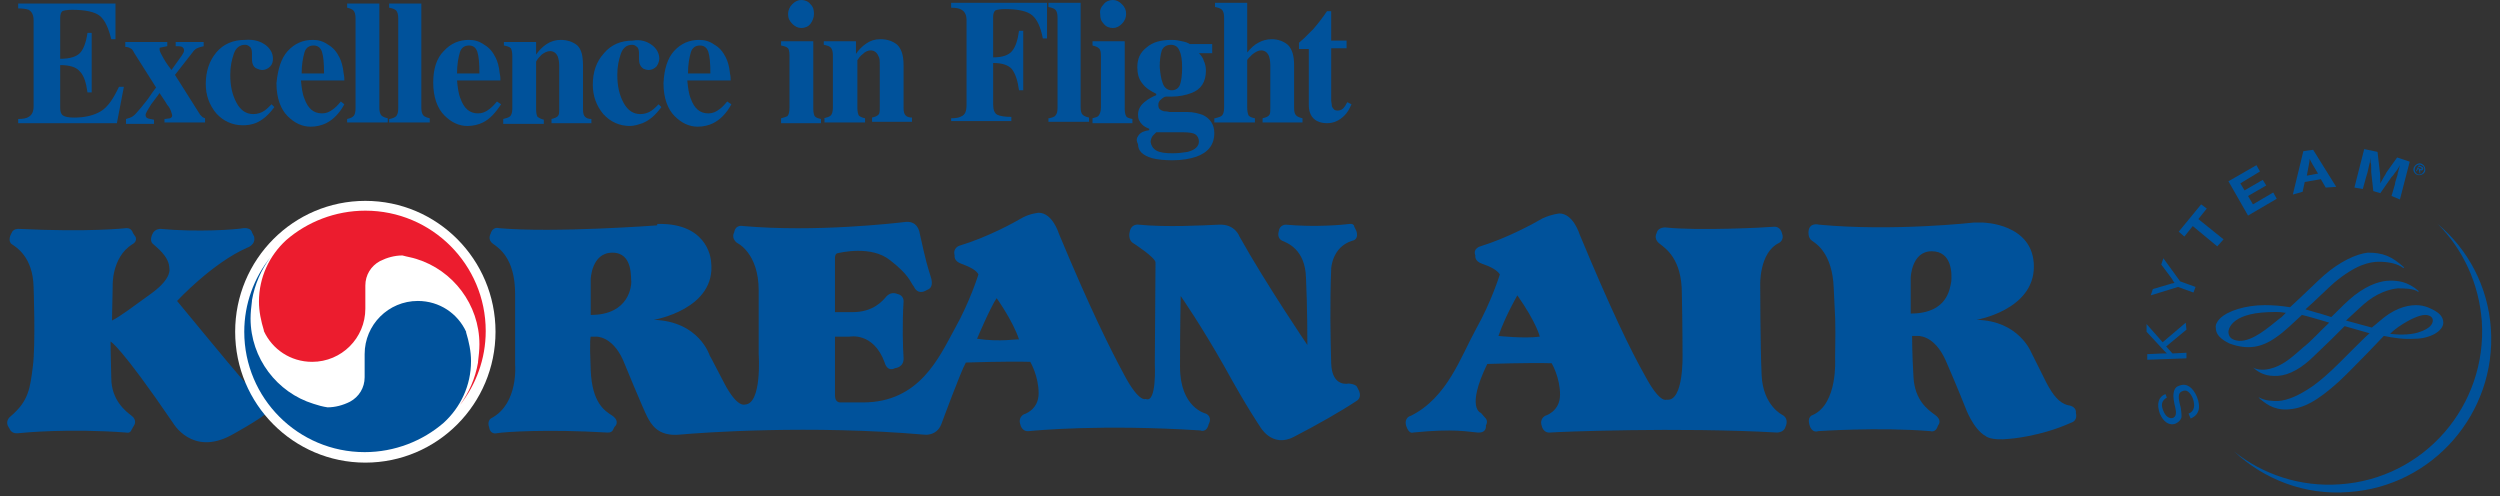 <?xml version="1.0" encoding="UTF-8" standalone="no"?>
<!-- Generator: Adobe Illustrator 19.2.1, SVG Export Plug-In . SVG Version: 6.00 Build 0)  -->

<svg
   xmlns:dc="http://purl.org/dc/elements/1.1/"
   xmlns:cc="http://creativecommons.org/ns#"
   xmlns:rdf="http://www.w3.org/1999/02/22-rdf-syntax-ns#"
   xmlns:svg="http://www.w3.org/2000/svg"
   xmlns="http://www.w3.org/2000/svg"
   xmlns:sodipodi="http://sodipodi.sourceforge.net/DTD/sodipodi-0.dtd"
   xmlns:inkscape="http://www.inkscape.org/namespaces/inkscape"
   version="1.1"
   id="Layer_1"
   x="0px"
   y="0px"
   viewBox="0 0 357.2 70.9"
   style="enable-background:new 0 0 357.2 70.9;"
   xml:space="preserve"
   inkscape:version="0.91 r13725"
   sodipodi:docname="korean-air-excellence-blue.svg"><rect x="0" y="0" width="357.2" height="70.9" fill="#333333" stroke="none"/><defs
     id="defs91" /><sodipodi:namedview
     pagecolor="#ffffff"
     bordercolor="#666666"
     borderopacity="1"
     objecttolerance="10"
     gridtolerance="10"
     guidetolerance="10"
     inkscape:pageopacity="0"
     inkscape:pageshadow="2"
     inkscape:window-width="1920"
     inkscape:window-height="1017"
     id="namedview89"
     showgrid="false"
     inkscape:zoom="1.5044825"
     inkscape:cx="487.99926"
     inkscape:cy="-168.40098"
     inkscape:window-x="-8"
     inkscape:window-y="-8"
     inkscape:window-maximized="1"
     inkscape:current-layer="Layer_1" /><style
     type="text/css"
     id="style3">
	.st0{fill:#FFFFFF;}
	.st1{fill:#EC1C2E;}
	.st2{fill:#00529B;}
</style><g
     id="g7"
     style="fill:#00529b;fill-opacity:1"><path
       style="fill:#00529b;fill-opacity:1"
       inkscape:connector-curvature="0"
       id="path9"
       d="m 185.6,6.8 0,-0.7 c 0.2,-0.2 0.5,-0.4 0.8,-0.7 0.4,-0.4 0.8,-0.8 1.2,-1.2 0.7,-0.8 1.4,-1.7 2,-2.6 l 0.6,0 0,4.2 2.2,0 0,1.1 -2.2,0 0,7.4 c 0,0.3 0.1,0.6 0.1,0.9 0.2,0.4 0.4,0.6 0.8,0.6 0.3,0 0.6,-0.1 0.8,-0.3 0.2,-0.2 0.4,-0.5 0.6,-0.9 l 0.6,0.3 c -0.3,0.7 -0.6,1.2 -1,1.6 -0.7,0.7 -1.5,1.1 -2.5,1.1 -0.5,0 -1,-0.1 -1.4,-0.3 C 187.4,16.9 187,16.1 187,15 l 0,-8 -1.4,0"
       class="st0" /><path
       style="fill:#00529b;fill-opacity:1"
       inkscape:connector-curvature="0"
       id="path11"
       d="m 2.6,17.6 0,-0.6 c 0.7,0 1.2,-0.1 1.5,-0.3 0.5,-0.3 0.7,-0.8 0.7,-1.5 L 4.8,2.9 C 4.8,2.2 4.6,1.7 4.1,1.4 3.8,1.3 3.3,1.2 2.6,1.2 l 0,-0.7 13.9,0 0,5.1 -0.6,0 C 15.5,4 15,2.9 14.3,2.3 13.6,1.7 12.2,1.4 10.3,1.4 9.6,1.4 9.1,1.5 8.9,1.6 8.7,1.8 8.6,2.1 8.6,2.6 l 0,5.8 c 1.4,0 2.3,-0.3 2.8,-0.8 0.5,-0.5 0.9,-1.5 1.1,-2.9 l 0.6,0 0,8.5 -0.6,0 C 12.3,11.8 12,10.8 11.4,10.2 10.9,9.6 10,9.3 8.6,9.3 l 0,6.1 c 0,0.5 0.1,0.9 0.4,1.1 0.3,0.2 0.8,0.3 1.6,0.3 1.5,0 2.8,-0.3 3.8,-0.9 1,-0.6 1.8,-1.8 2.6,-3.5 l 0.7,0 -1,5.2 -14.1,0"
       class="st0" /><path
       style="fill:#00529b;fill-opacity:1"
       inkscape:connector-curvature="0"
       id="path13"
       d="m 18,17 c 0.4,-0.1 0.7,-0.2 1,-0.4 0.3,-0.2 0.7,-0.7 1.3,-1.4 0.2,-0.3 0.6,-0.7 1,-1.3 0.4,-0.6 0.7,-1 1,-1.4 L 19.2,7.6 C 19,7.2 18.8,6.9 18.6,6.9 18.5,6.8 18.2,6.7 17.9,6.7 l 0,-0.7 6,0 0,0.6 c -0.6,0.1 -0.9,0.2 -1,0.2 -0.1,0 -0.1,0.1 -0.1,0.3 0,0.2 0.2,0.6 0.6,1.3 0.4,0.7 0.8,1.2 1.1,1.6 C 25.3,8.9 25.8,8.2 26,7.9 26.2,7.6 26.3,7.4 26.3,7.2 26.3,7 26.2,6.8 26,6.7 25.8,6.6 25.5,6.6 25.1,6.6 l 0,-0.6 4,0 0,0.6 C 28.8,6.7 28.6,6.7 28.4,6.8 28,6.9 27.7,7.2 27.5,7.5 l -2.5,3.2 3.6,5.7 c 0.1,0.1 0.2,0.2 0.3,0.3 0.1,0.1 0.2,0.1 0.4,0.2 l 0,0.6 -5.8,0 0,-0.5 c 0.3,0 0.6,-0.1 0.8,-0.1 0.2,-0.1 0.3,-0.2 0.3,-0.4 0,-0.1 -0.1,-0.4 -0.2,-0.7 -0.1,-0.2 -0.2,-0.5 -0.5,-0.8 -0.1,-0.2 -0.3,-0.5 -0.5,-0.8 -0.2,-0.3 -0.4,-0.6 -0.6,-0.9 -0.5,0.7 -0.9,1.2 -1.2,1.6 -0.5,0.8 -0.8,1.3 -0.8,1.5 0,0.3 0.1,0.4 0.3,0.5 0.2,0.1 0.5,0.1 0.9,0.2 l 0,0.6 -4,0 0,-0.7"
       class="st0" /><path
       style="fill:#00529b;fill-opacity:1"
       inkscape:connector-curvature="0"
       id="path15"
       d="M 37.9,6.4 C 38.6,6.9 39,7.6 39,8.4 39,8.8 38.9,9.2 38.6,9.5 38.3,9.8 37.9,10 37.5,10 37.2,10 36.9,9.9 36.7,9.8 36.2,9.6 36,9.1 36,8.4 36,8.3 36,8.2 36,8.1 36,8 36,7.8 36,7.6 36,7.2 35.9,6.8 35.7,6.7 35.5,6.5 35.3,6.4 35,6.4 c -0.7,0 -1.3,0.4 -1.6,1.3 -0.3,0.9 -0.5,1.8 -0.5,3 0,1.6 0.3,2.9 0.9,4 0.6,1.1 1.4,1.6 2.4,1.6 0.6,0 1.2,-0.2 1.6,-0.5 0.3,-0.2 0.6,-0.5 1,-0.9 l 0.4,0.4 c -0.8,1.1 -1.7,1.9 -2.7,2.3 -0.6,0.2 -1.1,0.3 -1.8,0.3 -1.5,0 -2.8,-0.6 -3.8,-1.7 -1,-1.2 -1.5,-2.6 -1.5,-4.2 0,-1.8 0.5,-3.3 1.5,-4.5 1,-1.2 2.4,-1.8 4.1,-1.8 1.3,-0.1 2.2,0.2 2.9,0.7"
       class="st0" /><path
       style="fill:#00529b;fill-opacity:1"
       inkscape:connector-curvature="0"
       id="path17"
       d="m 41.1,7.3 c 1,-1.1 2.2,-1.6 3.6,-1.6 0.8,0 1.5,0.2 2.2,0.7 0.7,0.4 1.2,1 1.6,1.8 0.3,0.6 0.5,1.3 0.6,2.3 0.1,0.4 0.1,0.8 0.1,1 l -6.2,0 c 0.1,1 0.2,1.9 0.5,2.6 0.5,1.4 1.3,2.1 2.5,2.1 0.6,0 1.1,-0.2 1.6,-0.6 0.3,-0.2 0.7,-0.6 1.1,-1.1 l 0.5,0.4 c -0.7,1.3 -1.6,2.2 -2.6,2.7 -0.6,0.3 -1.4,0.5 -2.2,0.5 -1.2,0 -2.3,-0.5 -3.3,-1.5 -1,-1 -1.6,-2.6 -1.6,-4.7 0.2,-2.1 0.7,-3.6 1.6,-4.6 z m 5.2,3.2 C 46.3,9 46.2,8 46,7.4 45.8,6.8 45.4,6.5 44.8,6.5 c -0.6,0 -1.1,0.3 -1.3,1 -0.2,0.7 -0.4,1.7 -0.4,3 l 3.2,0"
       class="st0" /><path
       style="fill:#00529b;fill-opacity:1"
       inkscape:connector-curvature="0"
       id="path19"
       d="m 49.6,17 c 0.4,-0.1 0.7,-0.2 0.9,-0.4 0.2,-0.2 0.3,-0.6 0.3,-1.1 l 0,-12.9 C 50.8,2.1 50.7,1.7 50.5,1.5 50.3,1.3 50,1.2 49.6,1.1 l 0,-0.6 4.6,0 0,14.9 c 0,0.5 0.1,0.9 0.3,1.1 0.2,0.2 0.5,0.3 0.9,0.4 l 0,0.6 -5.8,0 0,-0.5"
       class="st0" /><path
       style="fill:#00529b;fill-opacity:1"
       inkscape:connector-curvature="0"
       id="path21"
       d="m 55.7,17 c 0.4,-0.1 0.7,-0.2 0.9,-0.4 0.2,-0.2 0.3,-0.6 0.3,-1.1 l 0,-12.9 C 56.9,2.1 56.8,1.7 56.6,1.5 56.4,1.3 56.1,1.2 55.6,1.1 l 0,-0.6 4.6,0 0,14.9 c 0,0.5 0.1,0.9 0.3,1.1 0.2,0.2 0.5,0.3 0.9,0.4 l 0,0.6 -5.8,0 0,-0.5"
       class="st0" /><path
       style="fill:#00529b;fill-opacity:1"
       inkscape:connector-curvature="0"
       id="path23"
       d="m 63.4,7.3 c 1,-1.1 2.2,-1.6 3.6,-1.6 0.8,0 1.5,0.2 2.2,0.7 0.7,0.4 1.2,1 1.6,1.8 0.3,0.6 0.5,1.3 0.6,2.3 0.1,0.4 0.1,0.8 0.1,1 l -6.2,0 c 0.1,1 0.2,1.9 0.5,2.6 0.5,1.4 1.3,2.1 2.5,2.1 0.6,0 1.1,-0.2 1.6,-0.6 0.3,-0.2 0.7,-0.6 1.1,-1.1 l 0.6,0.4 C 70.8,16.1 70,17 69,17.5 68.4,17.8 67.6,18 66.8,18 c -1.2,0 -2.3,-0.5 -3.3,-1.5 -1,-1 -1.6,-2.6 -1.6,-4.7 0,-2 0.5,-3.5 1.5,-4.5 z m 5.1,3.2 C 68.5,9 68.4,8 68.2,7.4 68,6.8 67.6,6.5 67,6.5 c -0.6,0 -1.1,0.3 -1.3,1 -0.2,0.7 -0.4,1.7 -0.4,3 l 3.2,0"
       class="st0" /><path
       style="fill:#00529b;fill-opacity:1"
       inkscape:connector-curvature="0"
       id="path25"
       d="m 71.9,17 c 0.4,-0.1 0.8,-0.2 1,-0.4 0.2,-0.2 0.3,-0.6 0.3,-1.1 L 73.2,8 C 73.2,7.5 73.1,7.1 73,6.9 72.8,6.7 72.5,6.6 72,6.5 l 0,-0.5 4.6,0 0,1.8 c 0.4,-0.6 0.9,-1.1 1.5,-1.5 0.6,-0.4 1.3,-0.6 2,-0.6 1,0 1.8,0.3 2.4,0.8 0.6,0.6 0.8,1.5 0.8,3 l 0,6.1 c 0,0.6 0.1,0.9 0.3,1.1 0.2,0.2 0.5,0.3 0.9,0.3 l 0,0.6 -5.7,0 0,-0.6 c 0.4,-0.1 0.7,-0.2 0.9,-0.4 0.2,-0.2 0.2,-0.5 0.2,-1.1 l 0,-6.1 c 0,-0.6 -0.1,-1 -0.2,-1.3 -0.2,-0.5 -0.6,-0.8 -1.1,-0.8 -0.4,0 -0.8,0.2 -1.2,0.5 -0.3,0.3 -0.6,0.6 -0.8,1 l 0,6.8 c 0,0.6 0.1,0.9 0.2,1.1 0.2,0.1 0.4,0.3 0.9,0.4 l 0,0.6 -5.8,0 0,-0.7"
       class="st0" /><path
       style="fill:#00529b;fill-opacity:1"
       inkscape:connector-curvature="0"
       id="path27"
       d="m 93.1,6.4 c 0.7,0.5 1.1,1.2 1.1,2 0,0.4 -0.2,0.8 -0.4,1.1 C 93.5,9.8 93.1,10 92.7,10 92.4,10 92.1,9.9 91.9,9.8 91.5,9.5 91.3,9.1 91.3,8.4 c 0,-0.1 0,-0.2 0,-0.3 0,-0.1 0,-0.3 0,-0.5 C 91.3,7.2 91.2,6.8 91,6.7 90.8,6.5 90.6,6.4 90.3,6.4 c -0.7,0 -1.3,0.4 -1.6,1.3 -0.3,0.9 -0.5,1.8 -0.5,3 0,1.6 0.3,2.9 0.9,4 0.6,1.1 1.4,1.6 2.4,1.6 0.6,0 1.2,-0.2 1.6,-0.5 0.3,-0.2 0.6,-0.5 1,-0.9 l 0.4,0.4 c -0.8,1.1 -1.7,1.9 -2.7,2.3 -0.6,0.2 -1.2,0.4 -1.8,0.4 -1.5,0 -2.8,-0.6 -3.8,-1.7 -1,-1.2 -1.5,-2.6 -1.5,-4.2 0,-1.8 0.5,-3.3 1.6,-4.5 1,-1.2 2.4,-1.8 4.1,-1.8 1.1,-0.2 2,0.1 2.7,0.6"
       class="st0" /><path
       style="fill:#00529b;fill-opacity:1"
       inkscape:connector-curvature="0"
       id="path29"
       d="m 96.3,7.3 c 1,-1.1 2.2,-1.6 3.6,-1.6 0.8,0 1.5,0.2 2.2,0.7 0.7,0.4 1.2,1 1.6,1.8 0.3,0.6 0.5,1.3 0.6,2.3 0.1,0.4 0.1,0.8 0.1,1 l -6.2,0 c 0.1,1 0.2,1.9 0.5,2.6 0.5,1.4 1.3,2.1 2.5,2.1 0.6,0 1.1,-0.2 1.6,-0.6 0.3,-0.2 0.7,-0.6 1.1,-1.1 l 0.6,0.4 c -0.7,1.3 -1.6,2.2 -2.6,2.7 -0.6,0.3 -1.4,0.5 -2.2,0.5 -1.2,0 -2.3,-0.5 -3.3,-1.5 -1,-1 -1.6,-2.6 -1.6,-4.7 0.1,-2.1 0.6,-3.6 1.5,-4.6 z m 5.2,3.2 C 101.5,9 101.4,8 101.2,7.4 101,6.8 100.6,6.5 100,6.5 c -0.6,0 -1.1,0.3 -1.3,1 -0.2,0.7 -0.4,1.7 -0.4,3 l 3.2,0"
       class="st0" /><path
       style="fill:#00529b;fill-opacity:1"
       inkscape:connector-curvature="0"
       id="path31"
       d="m 111.6,16.9 c 0.4,-0.1 0.7,-0.2 0.9,-0.3 0.2,-0.2 0.3,-0.6 0.3,-1.2 l 0,-7.5 c 0,-0.5 -0.1,-0.9 -0.2,-1 -0.2,-0.2 -0.5,-0.3 -1,-0.4 l 0,-0.6 4.6,0 0,9.6 c 0,0.6 0.1,0.9 0.2,1.1 0.2,0.2 0.4,0.3 0.9,0.4 l 0,0.6 -5.7,0 0,-0.7 z M 113.2,0.6 C 113.6,0.2 114,0 114.5,0 c 0.5,0 1,0.2 1.3,0.6 0.4,0.4 0.5,0.8 0.5,1.4 0,0.5 -0.2,1 -0.5,1.4 C 115.5,3.8 115,4 114.5,4 114,4 113.6,3.8 113.2,3.4 112.8,3 112.6,2.6 112.6,2 c 0,-0.5 0.2,-1 0.6,-1.4"
       class="st0" /><path
       style="fill:#00529b;fill-opacity:1"
       inkscape:connector-curvature="0"
       id="path33"
       d="m 117.7,16.9 c 0.4,-0.1 0.8,-0.2 1,-0.4 0.2,-0.2 0.3,-0.6 0.3,-1.1 l 0,-7.5 c 0,-0.5 -0.1,-0.9 -0.3,-1.1 -0.2,-0.2 -0.5,-0.3 -1,-0.4 l 0,-0.5 4.6,0 0,1.8 c 0.4,-0.6 0.9,-1.1 1.5,-1.5 0.6,-0.4 1.2,-0.6 2,-0.6 1,0 1.8,0.3 2.4,0.8 0.6,0.6 0.9,1.5 0.9,2.9 l 0,6.1 c 0,0.6 0.1,0.9 0.3,1.1 0.2,0.2 0.5,0.3 0.9,0.3 l 0,0.6 -5.7,0 0,-0.6 c 0.4,-0.1 0.7,-0.2 0.9,-0.4 0.2,-0.2 0.2,-0.5 0.2,-1.1 l 0,-6 c 0,-0.6 0,-1 -0.2,-1.3 -0.2,-0.5 -0.6,-0.8 -1.1,-0.8 -0.4,0 -0.8,0.2 -1.1,0.5 -0.4,0.3 -0.6,0.6 -0.8,0.9 l 0,6.8 c 0,0.5 0.1,0.9 0.2,1.1 0.2,0.2 0.5,0.3 0.9,0.4 l 0,0.6 -5.8,0 0,-0.6"
       class="st0" /><path
       style="fill:#00529b;fill-opacity:1"
       inkscape:connector-curvature="0"
       id="path35"
       d="m 135.9,16.9 c 0.7,0 1.2,-0.1 1.5,-0.3 0.5,-0.2 0.7,-0.8 0.7,-1.5 l 0,-12.2 c 0,-0.7 -0.2,-1.2 -0.7,-1.5 -0.3,-0.2 -0.8,-0.3 -1.5,-0.3 l 0,-0.7 13.7,0 0,5.1 -0.6,0 c -0.3,-1.6 -0.8,-2.7 -1.5,-3.3 -0.7,-0.6 -2,-0.9 -3.9,-0.9 -0.7,0 -1.2,0.1 -1.4,0.2 -0.2,0.2 -0.3,0.5 -0.3,0.9 l 0,5.8 c 1.3,0 2.2,-0.3 2.7,-0.9 0.5,-0.6 0.8,-1.5 1,-2.9 l 0.6,0 0,8.5 -0.6,0 c -0.2,-1.4 -0.5,-2.3 -1,-3 C 144.1,9.3 143.2,9 141.9,9 l 0,5.9 c 0,0.8 0.2,1.3 0.6,1.5 0.4,0.2 1.1,0.3 2,0.3 l 0,0.6 -8.6,0 0,-0.4"
       class="st0" /><path
       style="fill:#00529b;fill-opacity:1"
       inkscape:connector-curvature="0"
       id="path37"
       d="m 149.9,16.9 c 0.4,-0.1 0.8,-0.2 0.9,-0.4 0.2,-0.2 0.3,-0.5 0.3,-1.1 l 0,-12.9 C 151.1,2 151,1.6 150.8,1.4 150.6,1.2 150.3,1.1 149.8,1 l 0,-0.6 4.6,0 0,14.9 c 0,0.6 0.1,0.9 0.3,1.1 0.2,0.2 0.5,0.3 0.9,0.4 l 0,0.6 -5.8,0 0,-0.5"
       class="st0" /><path
       style="fill:#00529b;fill-opacity:1"
       inkscape:connector-curvature="0"
       id="path39"
       d="m 156.1,16.9 c 0.4,-0.1 0.7,-0.2 0.8,-0.3 0.2,-0.2 0.4,-0.6 0.4,-1.2 l 0,-7.5 c 0,-0.5 -0.1,-0.9 -0.3,-1 -0.2,-0.2 -0.5,-0.3 -0.9,-0.4 l 0,-0.6 4.6,0 0,9.6 c 0,0.6 0.1,0.9 0.2,1.1 0.1,0.2 0.4,0.3 0.9,0.4 l 0,0.6 -5.7,0 0,-0.7 z M 157.7,0.6 C 158,0.2 158.5,0 159,0 c 0.5,0 0.9,0.2 1.3,0.6 0.4,0.4 0.6,0.8 0.6,1.4 0,0.5 -0.2,1 -0.6,1.4 C 159.9,3.8 159.5,4 159,4 158.5,4 158,3.8 157.7,3.4 157.3,3 157.2,2.6 157.2,2 c -0.1,-0.5 0.1,-1 0.5,-1.4"
       class="st0" /><path
       style="fill:#00529b;fill-opacity:1"
       inkscape:connector-curvature="0"
       id="path41"
       d="m 162.7,19.3 c 0.3,-0.4 0.8,-0.6 1.5,-0.7 l 0,-0.2 c -0.5,-0.2 -0.8,-0.4 -1,-0.6 -0.4,-0.4 -0.6,-0.8 -0.6,-1.4 0,-0.7 0.3,-1.3 0.9,-1.8 0.6,-0.5 1.2,-0.8 1.7,-1 l 0,-0.2 c -0.8,-0.4 -1.5,-0.8 -2,-1.5 -0.5,-0.6 -0.7,-1.4 -0.7,-2.3 0,-1.2 0.4,-2.1 1.3,-2.8 0.9,-0.8 2.1,-1.1 3.6,-1.1 0.6,0 1.1,0.1 1.5,0.2 0.5,0.1 0.8,0.2 1.1,0.4 l 3.2,0 0,1.3 -1.9,0 c 0.3,0.3 0.6,0.7 0.7,1.1 0.2,0.4 0.3,0.9 0.3,1.4 0,1.6 -0.7,2.7 -2.1,3.2 -0.8,0.3 -1.7,0.5 -2.8,0.5 -0.2,0 -0.4,0 -0.5,0 -0.1,0 -0.2,0 -0.3,0 -0.2,0 -0.5,0.2 -0.7,0.4 -0.3,0.2 -0.4,0.5 -0.4,0.8 0,0.3 0.1,0.5 0.2,0.6 0.1,0.1 0.3,0.2 0.6,0.3 0.1,0 0.4,0 0.8,0.1 0.4,0 0.7,0 0.9,0 l 1.6,0 c 0.9,0 1.6,0.2 2.2,0.4 1.1,0.5 1.7,1.4 1.7,2.6 0,1.7 -0.9,2.8 -2.6,3.4 -0.9,0.3 -2,0.5 -3.4,0.5 -1.1,0 -2.1,-0.1 -2.9,-0.3 -1.3,-0.4 -2,-1 -2,-2 -0.3,-0.6 -0.2,-0.9 0.1,-1.3 z m 2.5,2.2 c 0.5,0.3 1.3,0.4 2.3,0.4 0.9,0 1.6,-0.1 2.2,-0.2 1.1,-0.3 1.6,-0.8 1.6,-1.5 0,-0.4 -0.2,-0.8 -0.5,-1 -0.3,-0.2 -0.9,-0.3 -1.7,-0.3 l -3.9,0 c -0.2,0.2 -0.4,0.4 -0.5,0.5 -0.2,0.3 -0.3,0.6 -0.3,0.9 0.1,0.5 0.3,0.9 0.8,1.2 z m 0.9,-9.7 c 0.2,0.7 0.7,1.1 1.3,1.1 0.6,0 1,-0.3 1.2,-0.8 0.2,-0.6 0.3,-1.4 0.3,-2.4 0,-1.1 -0.1,-1.9 -0.4,-2.5 -0.2,-0.5 -0.6,-0.8 -1.2,-0.8 -0.6,0 -1.1,0.3 -1.3,0.8 -0.2,0.6 -0.3,1.4 -0.3,2.4 0.1,1 0.2,1.7 0.4,2.2"
       class="st0" /><path
       style="fill:#00529b;fill-opacity:1"
       inkscape:connector-curvature="0"
       id="path43"
       d="m 173.6,16.9 c 0.4,-0.1 0.8,-0.2 1,-0.4 0.2,-0.2 0.3,-0.6 0.3,-1.1 l 0,-12.9 c 0,-0.5 -0.1,-0.9 -0.3,-1.1 -0.2,-0.2 -0.5,-0.3 -1,-0.4 l 0,-0.6 4.6,0 0,7.1 c 0.5,-0.6 1,-1.1 1.6,-1.4 0.5,-0.3 1.2,-0.5 1.9,-0.5 0.9,0 1.7,0.3 2.3,0.8 0.6,0.6 0.9,1.5 0.9,2.9 l 0,6.1 c 0,0.6 0.1,0.9 0.3,1.1 0.2,0.2 0.5,0.3 0.9,0.4 l 0,0.6 -5.7,0 0,-0.6 c 0.4,-0.1 0.7,-0.2 0.9,-0.4 0.2,-0.2 0.2,-0.5 0.2,-1.1 l 0,-6.1 c 0,-0.6 -0.1,-1 -0.2,-1.3 -0.2,-0.5 -0.6,-0.8 -1.1,-0.8 -0.4,0 -0.8,0.2 -1.3,0.6 -0.4,0.4 -0.7,0.7 -0.7,0.8 l 0,6.8 c 0,0.5 0.1,0.9 0.2,1.1 0.2,0.2 0.4,0.3 0.9,0.4 l 0,0.6 -5.8,0 0,-0.6"
       class="st0" /></g><g
     id="g47"
     style="fill:#00529b;fill-opacity:1"><path
       class="st0"
       d="m 348.3,32 0,0 c 3.6,3.6 5.9,8.5 6.3,13.9 0.8,12 -8.2,22.5 -20.3,23.3 -5.6,0.4 -11,-1.4 -15.1,-4.7 l 0,0 c 4.3,4 10.1,6.3 16.4,5.8 12,-0.8 21.1,-11.3 20.3,-23.3 -0.4,-6.1 -3.3,-11.4 -7.6,-15"
       id="path49"
       inkscape:connector-curvature="0"
       style="fill:#00529b;fill-opacity:1" /><path
       class="st0"
       d="m 309.6,56.8 c -0.7,0.4 -0.9,1 -0.5,1.9 0.3,0.8 0.9,1.2 1.4,1 0.4,-0.2 0.5,-0.6 0.3,-1.5 l -0.1,-0.4 c -0.2,-1 -0.2,-1.4 -0.1,-1.8 0.1,-0.5 0.4,-0.8 0.8,-0.9 1,-0.4 1.9,0.2 2.5,1.6 0.6,1.5 0.3,2.6 -0.9,3.1 l -0.3,-0.7 c 0.8,-0.3 1,-1.1 0.6,-2.2 -0.4,-0.9 -0.9,-1.3 -1.5,-1 -0.5,0.2 -0.6,0.6 -0.4,1.6 l 0.1,0.4 0.1,0.4 c 0.1,0.7 0.1,1 0.1,1.3 -0.1,0.4 -0.4,0.7 -0.8,0.9 -0.9,0.4 -1.8,-0.2 -2.3,-1.4 -0.5,-1.4 -0.2,-2.4 0.8,-2.8 l 0.2,0.5"
       id="path51"
       inkscape:connector-curvature="0"
       style="fill:#00529b;fill-opacity:1" /><polyline
       class="st0"
       points="309,48.9 312.3,46.1 312.4,47.1 309.5,49.5 310.4,50.5 312.4,50.4 312.4,51.2 306.8,51.4      306.8,50.6 309,50.5 309.3,50.5 309.6,50.5 309.4,50.3 309.2,50.1 306.7,47.4 306.7,46.3 309,48.9    "
       id="polyline53"
       style="fill:#00529b;fill-opacity:1" /><path
       class="st0"
       d="m 311.5,40.2 2.2,0.8 -0.3,0.8 -2.2,-0.8 -3.9,1.2 0.3,-0.9 2.4,-0.7 0.3,-0.1 c 0.1,0 0.2,0 0.4,-0.1 -0.2,-0.2 -0.2,-0.3 -0.4,-0.6 l -1.5,-2 0.3,-0.9 2.4,3.3"
       id="path55"
       inkscape:connector-curvature="0"
       style="fill:#00529b;fill-opacity:1" /><polyline
       class="st0"
       points="315.3,29.8 314.1,31.3 317.7,34.2 316.8,35.2 313.3,32.3 312.1,33.8 311.3,33.1 314.5,29.2      315.3,29.8    "
       id="polyline57"
       style="fill:#00529b;fill-opacity:1" /><polyline
       class="st0"
       points="322.9,24.5 320.1,26.2 320.7,27.2 323.3,25.7 323.8,26.5 321.2,28 321.9,29.2 324.8,27.5      325.3,28.4 321.2,30.8 318.4,25.9 322.4,23.6 322.9,24.5    "
       id="polyline59"
       style="fill:#00529b;fill-opacity:1" /><path
       class="st0"
       d="m 333.8,26.7 -1.5,0.1 -0.7,-1.2 -2.3,0.4 -0.3,1.4 -1.4,0.4 1.5,-6.2 1.4,-0.2 3.3,5.3 z m -3.2,-2.9 c -0.3,-0.5 -0.4,-0.7 -0.6,-1.1 0,0.4 -0.1,0.7 -0.2,1.3 l -0.2,1.1 1.6,-0.3 -0.6,-1"
       id="path61"
       inkscape:connector-curvature="0"
       style="fill:#00529b;fill-opacity:1" /><path
       class="st0"
       d="m 342.9,28.5 -1.2,-0.5 0.5,-1.7 c 0,-0.2 0.1,-0.5 0.2,-0.8 0.1,-0.3 0.2,-0.6 0.2,-0.8 0.1,-0.2 0.1,-0.5 0.2,-0.7 l 0.1,-0.4 c -0.3,0.6 -0.5,0.8 -0.8,1.2 -0.1,0.2 -0.3,0.4 -0.4,0.5 l -1.6,2.3 -1,-0.3 -0.3,-2.7 c 0,-0.1 0,-0.3 0,-0.6 0,-0.4 0,-0.6 -0.1,-0.8 0,-0.2 0,-0.4 0,-0.7 l -0.1,0.7 c -0.2,0.7 -0.2,1.1 -0.5,2 l -0.5,1.8 -1.2,-0.2 1.4,-5.5 1.9,0.4 0.3,2.6 c 0.1,0.6 0.1,1.1 0.1,1.9 0.2,-0.4 0.3,-0.5 0.5,-0.9 0.2,-0.3 0.3,-0.5 0.4,-0.7 l 1.5,-2.1 1.8,0.6 -1.4,5.4"
       id="path63"
       inkscape:connector-curvature="0"
       style="fill:#00529b;fill-opacity:1" /><path
       class="st0"
       d="m 332.1,39.3 c -0.7,0.6 -2,1.9 -3.4,3.2 l -1.5,1.4 c -1.2,-0.2 -2.4,-0.3 -3.6,-0.3 -2.7,0 -5.3,0.8 -6.4,1.9 -0.4,0.4 -0.7,0.9 -0.6,1.4 0,1.3 1.6,2 2,2.2 2.5,0.9 4.5,0.6 6.6,-0.9 1.2,-0.8 2.6,-2.2 3.7,-3.2 0.9,0.2 1.8,0.5 2.9,0.8 l 1,0.3 c -1.3,1.2 -2.5,2.6 -3.8,3.6 l -0.1,0.1 c -1.7,1.5 -2.9,2.5 -4.6,2.9 -1.2,0.3 -2.1,0 -2.4,-0.2 0,0 0,0 0,0 1,0.9 2,1.3 3.6,1.2 1.6,-0.1 3.4,-1.1 5.2,-2.9 l 2.5,-2.4 1.8,-1.8 3.5,1 c 0,0 0.1,0 0.1,0 -0.1,0 -2.2,2.1 -2.2,2.1 l -1.9,1.9 c -1.9,1.9 -3,2.8 -4.1,3.6 -1.9,1.3 -3.5,2 -4.9,2.1 -0.7,0 -1.8,0 -2.7,-0.5 0,0 -0.1,0 -0.1,0 0.9,0.8 2.1,1.8 4.1,1.7 2.3,-0.1 4.3,-1.2 7.4,-4 1.4,-1.3 2.8,-2.8 4.1,-4.1 l 2.3,-2.4 c 1.5,0.3 2.9,0.5 4.4,0.4 2.2,0 4.1,-1.1 4.1,-2.3 0,-0.9 -0.7,-1.4 -1.2,-1.7 -0.4,-0.2 -1.3,-0.8 -2.7,-0.8 -1.6,0 -3.4,0.7 -5.1,2.2 l -1.2,1 c 0,0 -0.4,-0.1 -0.4,-0.1 l -3.3,-0.9 c 1,-0.9 1.8,-1.7 2.5,-2.3 1.8,-1.6 3.7,-2.2 4.9,-2.3 0.8,0 2.3,0 2.9,0.5 0,0 0.1,-0.1 0.1,-0.1 -1.6,-1.4 -3,-1.5 -4.1,-1.5 -1.1,0 -2.9,0.4 -5.1,2.1 -0.9,0.7 -2.1,1.9 -3.3,3.1 l -1.6,-0.5 -0.4,-0.1 -1.7,-0.5 c 0,0 1,-0.9 1,-0.9 1.2,-1.1 2.3,-2.2 3.1,-2.9 3.1,-2.6 5.1,-3 6.4,-3 1.5,0 2.7,0.3 3.5,0.9 0,0 0.1,-0.1 0.1,-0.1 -1.8,-1.6 -3,-2.1 -5.2,-2.1 -1.7,0.2 -4,1.3 -6.2,3.2 z m -12.2,9.4 c -1,-0.1 -1.5,-0.5 -1.5,-1.3 0,-0.1 0.1,-2.6 5.7,-2.8 0.7,0 1.4,-0.1 2.5,0.1 0,0 -0.6,0.6 -0.6,0.6 l -0.4,0.3 c -1.4,1.1 -3.7,3.2 -5.7,3.1 z m 22.8,-2 c 1.6,-1.1 3,-1.7 3.8,-1.7 0.5,0 1.1,0.2 1.1,0.8 0,0.6 -0.6,1.2 -1.8,1.6 -1,0.4 -2.6,0.5 -4.3,0.3 0.5,-0.5 0.9,-0.8 1.2,-1"
       id="path65"
       inkscape:connector-curvature="0"
       style="fill:#00529b;fill-opacity:1" /><path
       class="st0"
       d="m 93.9,32.2 c 0,0 -14.7,1.1 -22.6,0.4 0,0 -0.9,-0.3 -1.2,0.8 0,0 -0.5,0.8 0.3,1.4 0.8,0.6 3.2,2 3.2,7.2 0,5.2 0,10.1 0,10.1 0,0 0.5,5.5 -3.3,7.6 0,0 -0.8,0.3 -0.4,1.4 0,0 0.1,1 1.1,0.8 1.1,-0.2 7.3,-0.6 15.7,-0.1 0,0 0.7,0.1 0.9,-0.4 0.2,-0.5 0.3,-0.5 0.3,-0.5 0,0 0.7,-0.7 -0.4,-1.5 -1.1,-0.7 -2.9,-1.8 -3.1,-6.5 -0.2,-4.7 0,-4.8 0,-4.8 l 0.7,0 c 0,0 2.3,-0.2 3.9,3.3 0,0 3,7.3 3.5,8.2 0.5,0.9 1.4,2.8 4.6,2.5 3.3,-0.3 18.6,-1.4 34.9,0 0,0 1.8,0.3 2.5,-1.5 0,0 2.8,-7.6 3.5,-8.8 0,0 5.9,-0.2 9.2,-0.1 0,0 1.2,2 1.2,4.5 0,2.4 -2.1,3 -2.1,3 0,0 -0.9,0.4 -0.5,1.5 0,0 0.2,1 1.2,0.9 1,-0.1 10.4,-1 24.5,-0.1 0,0 0.9,0.4 1.2,-0.9 0,0 0.6,-1 -0.4,-1.5 0,0 -3.7,-0.8 -3.7,-6.7 0,-5.9 0.1,-10.1 0.1,-10.1 0,0 2.8,4 6.2,10 3.3,6 5.1,8.6 5.1,8.6 0,0 1.7,3.2 4.9,1.5 3.3,-1.7 6.8,-3.7 8.9,-5.1 0,0 0.8,-0.4 0.4,-1.4 l -0.3,-0.6 c 0,0 -0.1,-0.4 -1.2,-0.5 0,0 -2.4,0.6 -2.5,-2.9 -0.1,-3.5 -0.2,-8.4 0,-13.5 0,0 0.1,-3.1 3,-4 0,0 1,-0.1 0.6,-1.4 l -0.3,-0.6 c 0,0 0,-0.5 -0.7,-0.4 -0.7,0.1 -4.8,0.5 -9.1,0.1 0,0 -0.9,0 -1,1 0,0 -0.3,0.9 0.5,1.3 0.7,0.3 3.3,1.2 3.4,5.3 0.2,4 0.2,9.6 0.2,9.6 0,0 -5.9,-8.7 -9.7,-15.5 0,0 -0.6,-1.8 -2.9,-1.7 -2.2,0.1 -7.6,0.4 -11.5,0 0,0 -1.1,-0.2 -1.3,1.1 0,0 -0.3,1.1 0.6,1.6 0,0 3.1,2 3.1,2.7 0,0.7 -0.1,14.5 -0.1,14.5 0,0 0.3,5.7 -1.3,5 0,0 -0.9,0.6 -3,-3.3 -2.1,-3.9 -4.9,-9.5 -9.4,-20.3 0,0 -0.9,-3 -2.9,-3 0,0 -1.2,0.1 -2.3,0.7 -1.2,0.7 -5,2.8 -9,4 0,0 -1,0.3 -0.7,1.4 0,0 -0.2,0.8 1,1.2 1.1,0.4 2.1,0.9 2.4,1.5 0,0 -1.2,3.9 -3.4,7.8 -2.2,4 -5,10.5 -13.1,10.5 l -3.2,0 c 0,0 -0.8,0.1 -0.8,-1 0,-1.1 0,-8.4 0,-8.4 l 2.1,0 c 0,0 3.4,-0.7 5,3.7 0,0 0.3,1.4 1.5,0.8 0,0 1.3,-0.1 1.2,-1.5 -0.1,-1.3 -0.2,-4.9 0,-8 0,0 0.1,-0.9 -0.9,-1.1 0,0 -0.8,-0.4 -1.5,0.3 -0.6,0.7 -1.9,2.3 -4.9,2.3 -3,0 -2.5,0 -2.5,0 l 0,-7.8 c 0,0 0,-0.5 0.3,-0.6 0.4,-0.1 4.9,-1.2 7.6,1 2.7,2.1 2.8,3 3.4,3.8 0,0 0.5,1.3 1.9,0.4 0,0 1,-0.2 0.5,-1.8 -0.5,-1.6 -0.7,-2.2 -1.6,-6.3 0,0 -0.2,-1.7 -1.9,-1.6 -1.8,0.2 -12.9,1.5 -23.3,0.6 0,0 -1.1,-0.3 -1.3,0.9 0,0 -0.5,0.8 0.4,1.5 0,0 3.1,1.4 3.1,6.8 0,5.4 0,9.1 0,9.1 0,0 0.5,7.2 -2,7.2 0,0 -1.1,0.5 -3,-3.2 -1.9,-3.7 -2,-3.8 -2,-3.8 0,0 -1.5,-4.9 -8,-5.1 0,0 9,-1.5 8.2,-8.3 0,0 -0.2,-5.2 -6.9,-5.4 l -0.8,0 z m -9.5,12.8 0,-5.1 c 0,0 0.1,-3.8 3.1,-3.8 3,0 2.6,3.7 2.7,4.2 0,0.4 -0.2,4.7 -5.8,4.7 z m 55.2,3.4 c 0,0 1.9,-4.5 2.8,-5.8 0,0 2.3,3.2 3.2,5.9 -0.1,-0.1 -2.7,0.4 -6,-0.1"
       id="path67"
       inkscape:connector-curvature="0"
       style="fill:#00529b;fill-opacity:1" /><path
       class="st0"
       d="m 240.4,50.7 c 0,0 0.2,6.8 -2.3,6.4 0,0 -0.9,0.6 -3,-3.3 -2.2,-3.9 -4.9,-9.5 -9.4,-20.3 0,0 -0.9,-3 -2.9,-3 0,0 -1.1,0.1 -2.4,0.7 -1.2,0.7 -5,2.8 -8.9,4 0,0 -1.1,0.3 -0.7,1.3 0,0 -0.2,0.8 1,1.2 1.2,0.4 2.1,0.9 2.5,1.5 0,0 -1.2,3.9 -3.4,7.8 -2.2,4 -4.1,9.8 -9.3,12.4 0,0 -1,0.2 -0.7,1.4 0.4,1.3 1,1 1,1 6,-0.6 7.8,-0.1 9.2,0 1.4,0.1 1.2,-1 1.2,-1 0.4,-0.7 -0.1,-1.1 -0.1,-1.1 L 211.6,59 c 0,0 -2.2,-0.6 0.9,-7 0,0 6,-0.2 9.2,-0.1 0,0 1.2,2 1.2,4.5 0,2.4 -2.1,3 -2.1,3 0,0 -0.9,0.4 -0.5,1.5 0,0 0.2,1 1.2,0.9 1,-0.1 18.4,-0.8 32.4,0 0,0 1,0 1.2,-0.8 0,0 0.6,-1.1 -0.4,-1.7 0,0 -2.8,-1.3 -3,-5.7 -0.2,-4.4 -0.2,-12.8 -0.2,-12.8 0,0 -0.2,-4.7 2.7,-6.1 0,0 0.8,-0.4 0.4,-1.4 0,0 -0.2,-1 -1.2,-0.9 -0.9,0.1 -10.8,0.6 -15.4,0.1 0,0 -1.1,-0.1 -1.3,0.8 0,0 -0.5,0.8 0.4,1.5 0.9,0.7 3.2,2.2 3.2,7.1 0.1,4.6 0.1,8.8 0.1,8.8 z m -23.6,-8.5 c 2.8,4 3.2,5.9 3.2,5.9 -2.2,0.3 -5.9,-0.1 -5.9,-0.1 1,-2.9 2.7,-5.8 2.7,-5.8"
       id="path69"
       inkscape:connector-curvature="0"
       style="fill:#00529b;fill-opacity:1" /><path
       class="st0"
       d="m 282,31.8 c 0,0 -11.5,1.3 -22.1,0.3 0,0 -1.4,-0.4 -1.5,1 0,0 -0.1,0.9 0.5,1.3 0.6,0.4 2.9,1.8 3.1,6.7 0.2,4.9 0.3,3.5 0.2,10.2 0,0 0.4,6.4 -3.2,8 0,0 -0.9,0.2 -0.4,1.6 0,0 0.3,1 1.2,0.7 0,0 8.6,-0.6 16,0 0,0 0.8,0.3 1.1,-0.8 0,0 0.7,-0.7 -0.4,-1.5 -1.1,-0.8 -2.9,-2.1 -3.1,-5.4 -0.2,-3.3 -0.2,-5.9 -0.2,-5.9 l 0.7,0 c 0,0 2.4,-0.3 4.1,3.5 1.7,3.9 2.8,6.7 2.8,6.7 0,0 1.1,3.1 2.9,4.1 0,0 0.7,0.7 3.4,0.4 0,0 4.4,-0.3 8.8,-2.3 0,0 1,-0.2 0.7,-1.4 0,0 0.2,-0.9 -1.1,-1.1 -1.3,-0.3 -2.2,-1.5 -3.1,-3.2 -0.9,-1.8 -2.2,-4.4 -2.2,-4.4 0,0 -1.8,-4.5 -7.8,-4.6 0,0 8.2,-1.4 8.2,-7.6 0,-6.2 -7.3,-6.3 -7.3,-6.3 l -1.3,0 z m -9,13 0,-5.1 c 0,0 0.1,-3.8 3,-3.8 2.9,0 2.9,3.2 2.8,4.3 -0.2,1 -0.5,4.6 -5.8,4.6"
       id="path71"
       inkscape:connector-curvature="0"
       style="fill:#00529b;fill-opacity:1" /><path
       class="st0"
       d="m 345.7,24.1 c 0.1,0 0.3,0.2 0.3,0 0,-0.1 -0.1,-0.2 -0.2,-0.2 l -0.2,-0.1 -0.1,0.2 0.2,0.1 m 0.1,0.7 -0.1,-0.1 -0.1,-0.5 -0.1,-0.1 -0.2,0.4 -0.1,-0.1 0.4,-0.8 0.4,0.2 c 0.2,0.1 0.3,0.2 0.2,0.4 -0.1,0.2 -0.2,0.2 -0.4,0.1 l 0,0.5 z m 0.5,-0.3 c 0.2,-0.4 0,-0.8 -0.3,-0.9 -0.3,-0.2 -0.8,0 -0.9,0.3 -0.2,0.4 0,0.8 0.3,1 0.3,0.1 0.7,0 0.9,-0.4 z m -1.4,-0.6 c 0.2,-0.4 0.7,-0.7 1.1,-0.5 0.4,0.2 0.6,0.6 0.5,1.1 -0.2,0.4 -0.6,0.6 -1.1,0.5 -0.5,-0.2 -0.7,-0.7 -0.5,-1.1"
       id="path73"
       inkscape:connector-curvature="0"
       style="fill:#00529b;fill-opacity:1" /></g><circle
     class="st0"
     cx="52.1"
     cy="47.4"
     r="17.2"
     id="circle79"
     style="fill:#ffffff" /><path
     class="st0"
     d="m 39,58.5 c 3.2,3.8 7.9,6.2 13.2,6.2 4.3,0 8.3,-1.6 11.3,-4.2 l 0,0 c 2.4,-2.2 3.9,-5.3 3.9,-8.8 0,-1.4 -0.3,-2.8 -0.7,-4.1 l 0,-0.1 C 65.5,44.9 62.9,43 59.8,43 c -4.2,0 -7.6,3.4 -7.6,7.6 l 0,3.3 c 0,1.5 -0.8,2.8 -2.1,3.5 l 0,0 c -1,0.5 -2.1,0.8 -3.2,0.8 -0.7,0 -1.4,-0.1 -2,-0.3 l 0,0 c -5.2,-1.6 -9,-6.5 -9,-12.3 0,-0.8 0.1,-1.7 0.2,-2.5 l 0,-0.1 c 0.4,-2.3 1.3,-4.3 2.6,-6.1 l 0,0 c -2.3,2.9 -3.7,6.6 -3.7,10.6 0,2.8 0.7,5.4 1.8,7.7 l -0.1,0.1 c 0,0 -0.7,0.5 -2,-1 C 33.2,52.6 25.3,43 25.3,43 c 0,0 5,-5.4 10,-7.6 0,0 1.3,-0.4 1,-1.6 L 36,33.2 c 0,0 -0.1,-0.7 -1.2,-0.6 -1.1,0.2 -6.5,0.6 -11.9,0.1 0,0 -0.8,0 -1.1,0.7 0,0 -0.5,0.9 0,1.4 0.5,0.5 2.4,1.8 2.4,3.6 0,0 0.4,1.3 -2.4,3.4 -2.9,2.1 -4.6,3.4 -5.8,4 l 0.1,-4.9 c 0,0 -0.2,-4.1 2.8,-6 0,0 0.7,-0.3 0.5,-1 L 19,33.3 c 0,0 -0.2,-0.8 -1,-0.7 0,0 -5.1,0.6 -15.4,0.1 0,0 -0.7,0 -0.9,0.5 l -0.2,0.4 c 0,0 -0.4,0.9 0.2,1.3 0.6,0.4 3,1.8 3.1,6.1 0,0 0.3,8.2 -0.1,11.3 -0.4,3.2 -0.6,5 -3.2,7.2 0,0 -0.7,0.5 -0.4,1.3 l 0.4,0.7 c 0,0 0.3,0.5 1.1,0.4 0.9,-0.1 7.3,-0.7 15.4,-0.1 0,0 0.6,0.2 0.8,-0.4 l 0.4,-0.7 c 0,0 0.4,-0.7 -0.4,-1.3 -0.8,-0.6 -2.9,-2.2 -2.9,-5.4 -0.1,-3.2 -0.1,-5.2 -0.1,-5.2 0,0 1.4,0.6 8.9,11.6 0,0 2.7,4.8 8.3,1.8 0,0 4.1,-2.2 5.8,-3.7 l 0.2,0 z"
     id="path81"
     inkscape:connector-curvature="0"
     style="fill:#00529b;fill-opacity:1" /><ellipse
     class="st0"
     cx="52.2"
     cy="47.4"
     rx="18.6"
     ry="18.7"
     id="ellipse83"
     style="fill:#ffffff" /><path
     class="st1"
     d="m 59.5,37 c 5.2,1.6 9,6.5 9,12.2 0,0.8 -0.1,1.7 -0.2,2.5 l 0,0.1 c -0.4,2.3 -1.3,4.3 -2.6,6.1 l 0,0 c 2.3,-2.9 3.7,-6.6 3.7,-10.6 0,-9.5 -7.7,-17.2 -17.2,-17.2 -4.3,0 -8.3,1.6 -11.3,4.2 l 0,0 c -2.4,2.2 -3.9,5.3 -3.9,8.8 0,1.4 0.3,2.8 0.7,4.1 l 0,0.1 c 1.2,2.6 3.8,4.4 6.9,4.4 4.2,0 7.6,-3.4 7.6,-7.6 l 0,-3.3 c 0,-1.5 0.8,-2.8 2.1,-3.5 l 0,0 c 1,-0.5 2.1,-0.8 3.2,-0.8 0.7,0.2 1.4,0.3 2,0.5 l 0,0 z"
     id="path85"
     inkscape:connector-curvature="0"
     style="fill:#ec1c2e" /><path
     class="st2"
     d="m 44.8,57.7 c -5.2,-1.6 -9,-6.5 -9,-12.2 0,-0.8 0.1,-1.7 0.2,-2.5 l 0,-0.1 c 0.4,-2.3 1.3,-4.3 2.6,-6.1 l 0,0 c -2.3,2.9 -3.7,6.6 -3.7,10.6 0,9.5 7.7,17.2 17.2,17.2 4.3,0 8.3,-1.6 11.3,-4.2 l 0,0 c 2.4,-2.2 3.9,-5.3 3.9,-8.8 0,-1.4 -0.3,-2.8 -0.7,-4.1 l 0,-0.1 C 65.4,44.8 62.8,43 59.7,43 c -4.2,0 -7.6,3.4 -7.6,7.6 l 0,3.3 c 0,1.5 -0.8,2.8 -2.1,3.5 l 0,0 c -1,0.5 -2.1,0.8 -3.2,0.8 -0.7,-0.1 -1.4,-0.3 -2,-0.5 l 0,0 z"
     id="path87"
     inkscape:connector-curvature="0"
     style="fill:#00529b" /></svg>